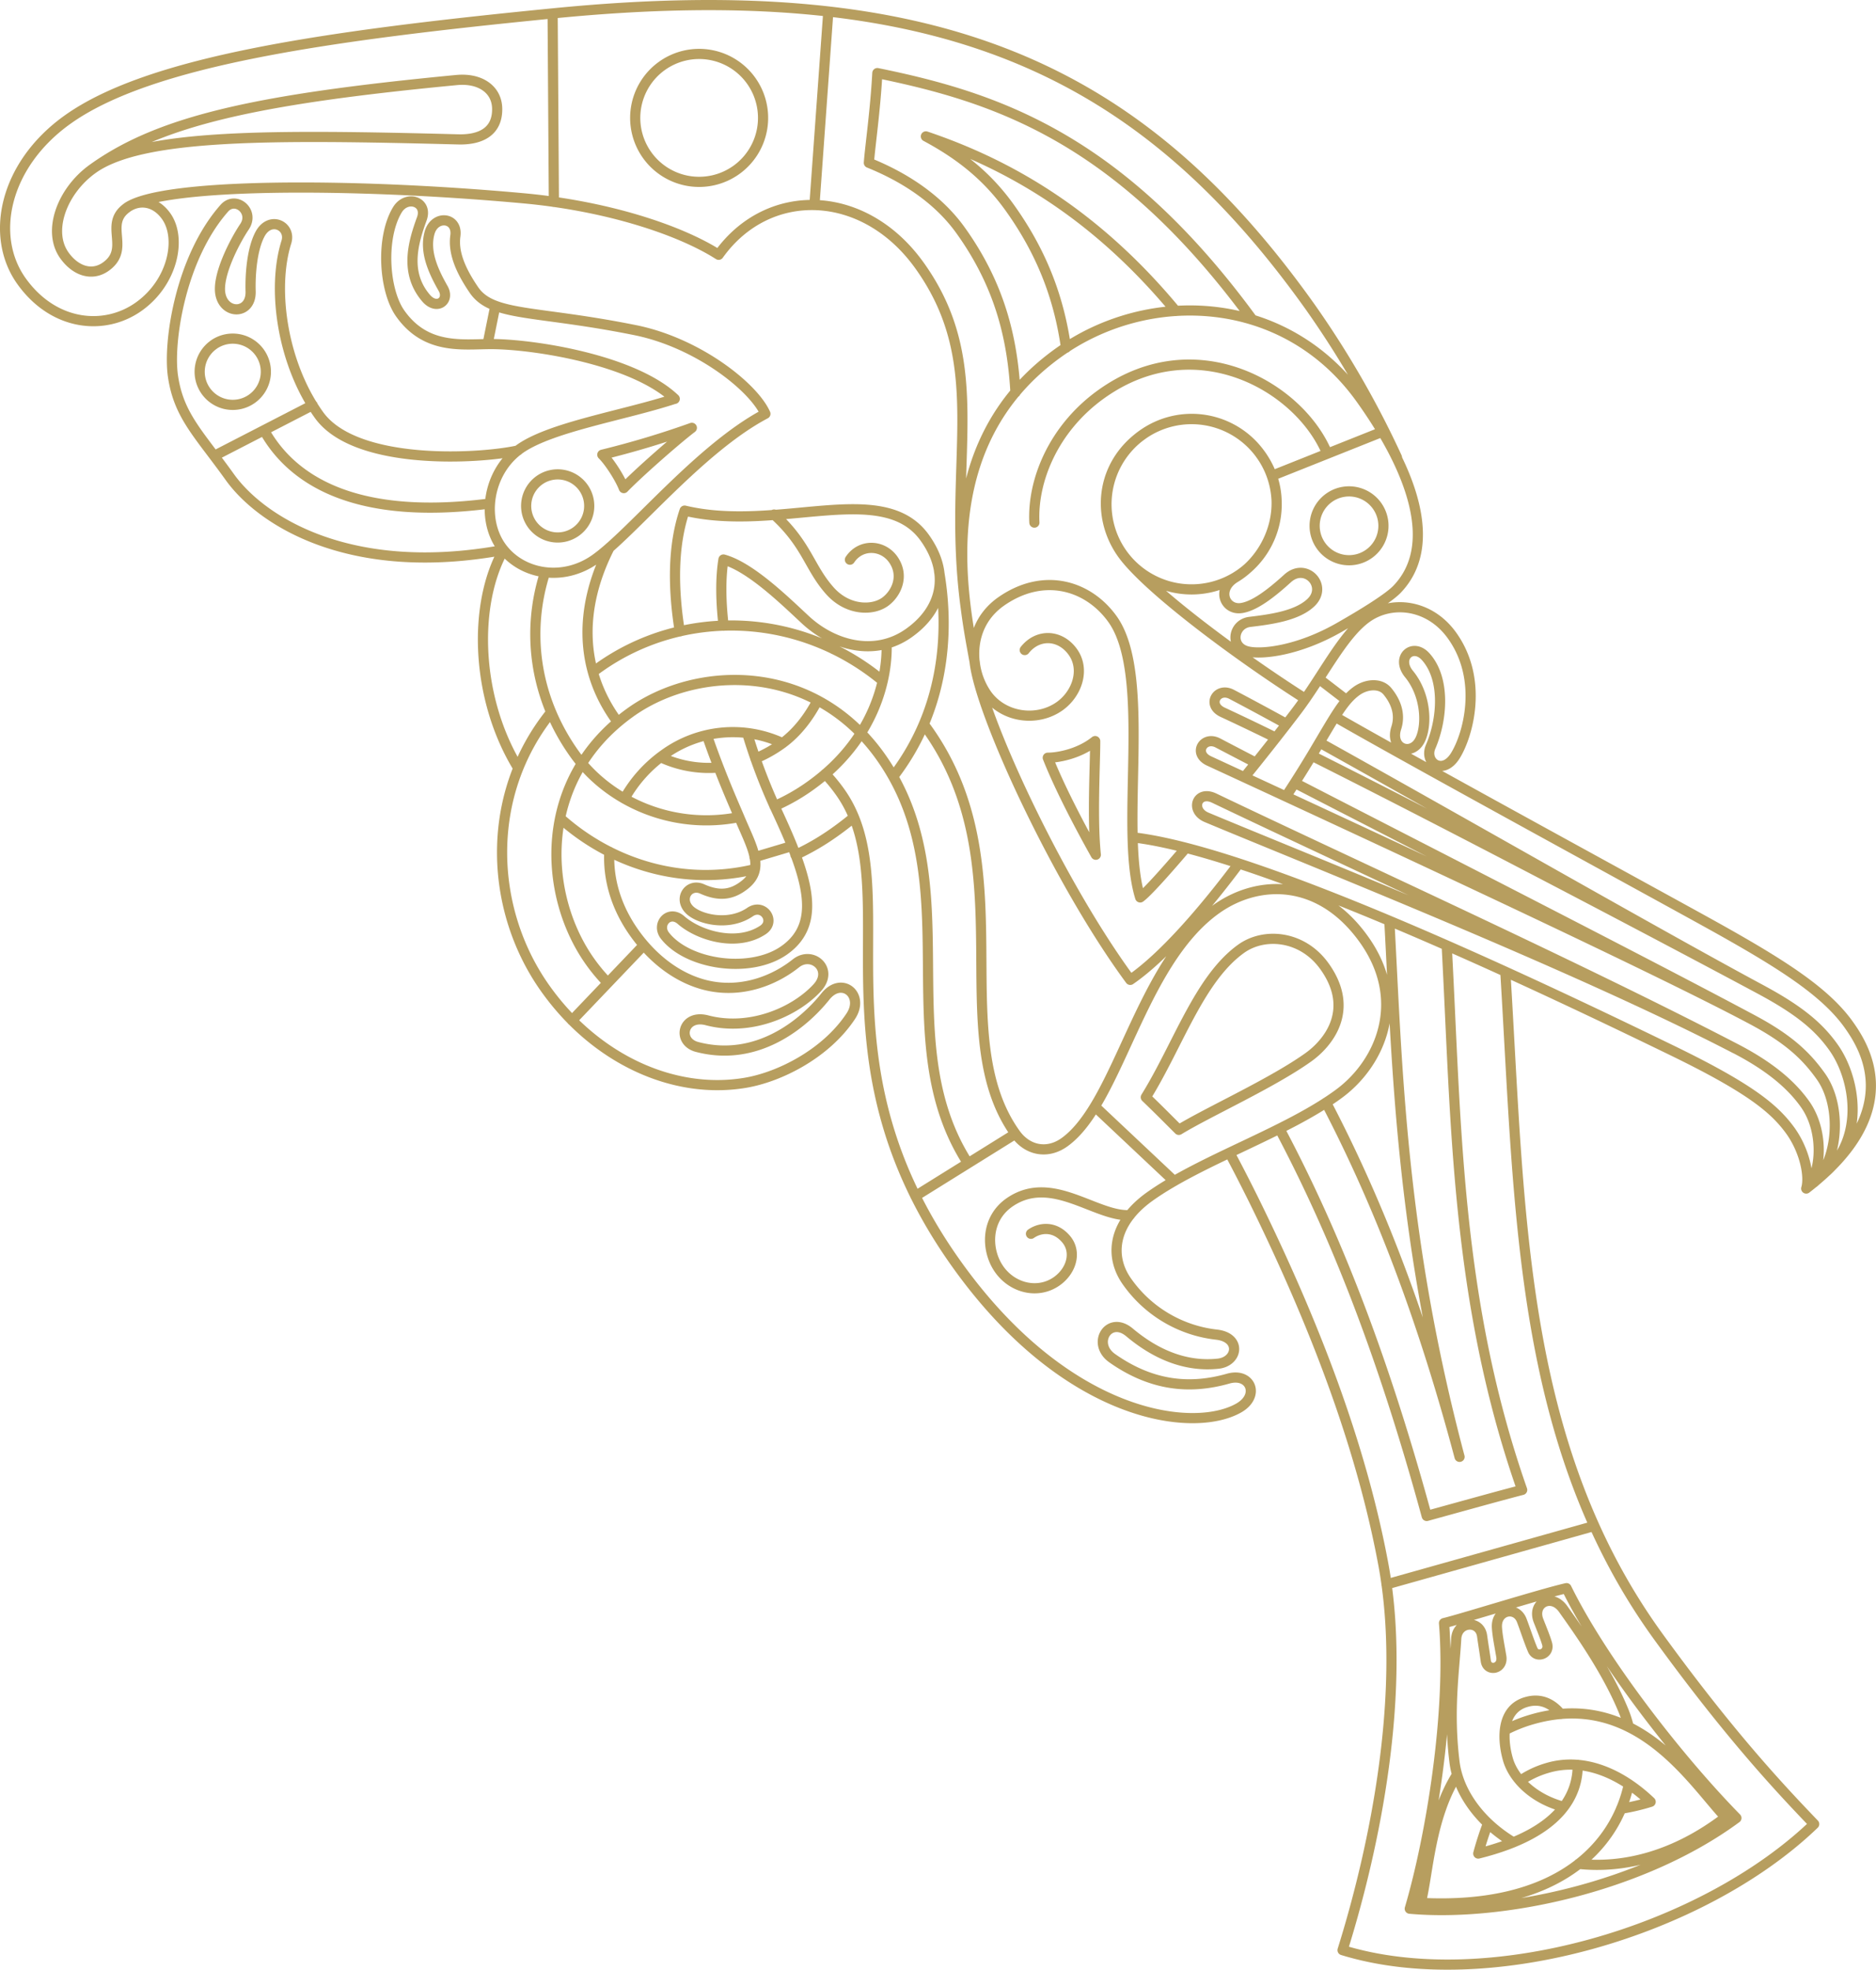 <svg id="Lag_1" data-name="Lag 1" xmlns="http://www.w3.org/2000/svg" viewBox="0 0 1015.29 1065.49"><defs><style>.cls-1{fill:none;stroke:#b79e5f;stroke-linecap:round;stroke-linejoin:round;stroke-width:5.5px;}</style></defs><path class="cls-1" d="M575.7,457.11a514.86,514.86,0,0,0-47-81.46C437,247,328,196.28,119.44,216.86-2.87,228.92-99.11,242.38-143.93,274.5c-34.13,24.44-42.17,63-24.71,87.33s45,26.89,63.51,13.63,23.14-36.91,14.8-48.75c-5.89-8.36-14.68-9.45-21.37-4.66,18.82-13.48,121.23-13.63,214.51-5.13,45.27,4.12,84.63,17.07,105.8,30.57,26.71-37.43,78.65-36.14,108.68,5.78,39.21,54.73,14.42,105.78,25,184.83M485.06,833.23c4.54,8.46,9,17.22,13.42,26.13,32.14,65.41,57.76,131.56,69.84,196.47,12.85,69.06-4.72,153.45-22.06,208.74,78.56,24.15,194.8-10,255.25-68.18-18.31-19.06-45.54-48-84-100.92-75.72-104.05-75.11-229-83.16-360.15M-130.15,301c26.49-19,97-18.56,197.79-15.93,11.63.31,21.31-3.83,21.1-16.67-.17-10.37-9.22-16.66-22-15.43C-40.3,263.22-93.47,274.69-130.15,301c-16.6,11.89-24.73,33.71-15.33,46.83,6.1,8.51,15,11.38,22.44,6.06,13.59-9.74-1.37-22.7,11.34-31.81m231.13-3.19-.68-101.94M260.44,320.5l7.47-103.9m-90,28.71a34.6,34.6,0,1,1-8,48.28,34.61,34.61,0,0,1,8-48.28Zm392.13,821.42,112.43-31.6m-15,33.64c19.42,39.54,60.61,92.41,91.94,124.34-50.86,37.47-126.82,53.55-176.78,49.05,11.43-38.74,22.51-106,18.54-154.49,8-1.82,52.92-15.9,66.3-18.9ZM602.62,721.12c5.16,95.61,4.9,192,40.85,294.5-13.65,3.54-37.69,10.26-51.66,14.09-26-95.21-53.13-159.4-79.71-209.49M369.24,422c-1.63-29.1-8.34-57.91-29.69-87.7-12.62-17.62-31.37-29.19-49.65-36.56.71-9.37,3.48-28.17,4.59-48.53,64.7,13.2,131.22,35.26,203,133.41m74.09,325.12c4.36,80.51,6.19,170.34,38,290-22.35-83.93-47.31-143.9-72.25-191.65M396.61,397.8C393.1,373,384.76,348,366.08,321.93c-12.44-17.37-27.37-28.86-45.32-38.48C365.67,298.6,412.33,325.2,456,377.9m218,840c23.93,2.59,51.83-3.89,79.57-25.17-18.59-19.84-48.46-68.89-104.26-53.12a78.72,78.72,0,0,0-15.18,6m67-1.74a55.82,55.82,0,0,0-2.5-8c-9.26-23.06-26.39-46.48-32.92-55.76-6.34-9-17.13-3.15-13.37,6.32,2,5.07,3.8,9.47,4.63,12.46,1.53,5.49-5.76,8-7.77,3.35s-4.2-11.49-6-16.13c-3.09-7.84-14-5.67-13.39,4,.28,4.63,1.54,10.54,2.37,15.67,1.1,6.86-7.57,8.38-8.4,2.36-.59-4.29-1.2-7.88-2-13.53-1.21-8.81-13.48-8-14,1.5-1,17.36-4.38,38.88-.94,66.64,2.05,16.59,14,32.88,31.84,43.53m-30.43-36.64c-14.66,23.27-15.53,52.8-19.65,69.38,74.29,3.82,105.48-30.88,112.62-64.21M697,1188.1a115.08,115.08,0,0,0,16-3.76c-16-15.23-36.28-24.34-56.27-18.2a50.86,50.86,0,0,0-14.4,6.88m22-36.16c-4.42-5.42-10.57-8.8-18.57-6.52-13.6,3.86-13.17,20-10,31.05,2.72,9.58,12.67,21,30.23,25.69m-41,8.91a164.49,164.49,0,0,0-5.29,16.34c45.47-11.26,53.94-32.65,53.83-48M243.24,611.69A63.48,63.48,0,0,0,179,617.85a72.74,72.74,0,0,0-21.37,23.87m162-40.25c.59.79,1.17,1.59,1.75,2.39,53.52,74.71,8.77,164.55,47.84,219.09,6.56,9.15,17.34,11.19,26.53,4.61,29.39-21.06,40.69-96.38,82-126,22.79-16.33,56.25-17,80,16.17s9.07,66.89-13.24,83.44C516.46,822,469.83,837,441.82,857c-19.88,14.24-22,32.3-12.08,46.12A68.59,68.59,0,0,0,478,931.62c13.51,1.48,11.73,14.59.83,15.73-16.35,1.71-32.53-4.05-47.87-16.93-11.13-9.35-20.73,6-9.29,14,22.15,15.54,43,16.6,62.71,11,12.19-3.46,17.43,9.37,5.49,16-25,13.91-93.11,5-152.23-77.56C256,780,312.27,691,274.21,637.91a89,89,0,0,0-7.91-9.6M140.58,573.16c.94-.7,1.89-1.4,2.85-2.09,45.84-32.85,108.92-30.6,154,6.92m-148,92.38c-.74,14.52,3.41,29.84,13.73,44.25,12.06,16.83,27.14,25.87,41.1,28.52,18.11,3.43,34.88-3.38,46.16-12.36,8.82-7,20.61,3.33,11.55,13.19-12,13.08-36.27,23.77-59.66,17.62-13.16-3.45-16.56,11.51-5.34,14.43,32.34,8.45,57.61-12.54,69.41-27.32,8.82-11.07,21.33-.8,13.72,10.68-13.42,20.27-38.59,33-57.38,36.07-38.8,6.39-80.62-12.94-107.58-50.57C84.46,702.16,81.57,640.09,117.94,595M369.21,823l-54.12,33.67m-185.86-95L168.08,721M377.63,877.08c5.07-3.53,13-4.33,19.11,3,5.62,6.78,3,16.77-5,22.56-10.1,7.23-23.88,4-31.19-6.2s-7.79-27.51,5.91-36.65c22.64-15.09,46.29,8.22,64.71,7.2m23.93-18.41L412.2,808.22m27.58-5c17.43-28.09,28.94-64.1,51.55-80.3,12.5-9,33.12-7.33,45.14,9.45,17.14,23.93,1.43,42-8.71,49.21-19.59,14-54,29.47-70.11,39.28-4.57-4.54-11.08-11.14-17.87-17.64Zm-291.26-62a94.68,94.68,0,0,1-9.31-11.11c-26.1-36.44-29-98.83,21.62-135.06,36.08-25.85,99.8-27.55,136.28,25.19,47.21,68.26,3.44,151.68,46.25,218.39M437.72,445a46.06,46.06,0,1,1-10.62,64.26A46.08,46.08,0,0,1,437.72,445Zm-5.09,217.6c66.05,7.5,212.77,76.83,291.74,115.19,41.78,20.29,55.13,31.21,63.82,42.93,8.27,11.16,11,25.36,9,31.88C851.07,811,829,776.3,820.09,763.8c-12.53-17.49-35.5-32.2-70.4-51.73-24.33-13.61-166.27-90.88-207.53-114.7m-16-9.66c-37.23-23.66-85.9-60-99.08-78.42-14.15-19.74-12-48,10.62-64.26A45.74,45.74,0,0,1,502,455.65c17.46,24.35,6,54.54-13.78,66.42-10.57,6.34-5.61,18.08,3.58,16.48,6.94-1.2,15.42-7.55,24.72-16,9.86-8.95,22,4.16,12.63,13.08-7.61,7.26-22.11,9.13-33.08,10.45-9.05,1.09-11.17,13.66-1,16,7.68,1.77,27.36-.43,49.28-12.93,13.19-7.52,26.78-15.91,31.42-20.75,22.63-23.6,8.53-63.69-19.71-103.11-40.8-56.95-114.74-59.79-163.59-24.79-70.35,50.39-51,135.32-45.21,167.91m-.1-.79a37.91,37.91,0,0,0,6.55,17.7c9.06,12.64,27.29,15,39.49,6.32,9.39-6.74,13.89-19.8,7.06-29.33s-18.9-10-26-1m141.35,79.22c5.62-8.55,10.73-16.73,15.16-24.17,11.48-19.28,15.92-27.77,23.11-32.93,5.27-3.77,12.83-4.48,16.68.21,2.8,3.42,7.73,10.7,4.76,19.85-3.66,11.32,8.71,15.82,13.15,5.88,3.59-8,2.91-23.91-6.23-35.08-7.38-9,2.1-17.09,9-9.4,10.82,12,9.06,34,2.69,48.73-3.63,8.4,6.45,15.84,13.33,4.89s15.43-41.08-1.75-65.06c-12.29-17.16-32.87-19.14-46.14-9.64s-23.78,31.72-37.95,50.42c-6.42,8.48-16.81,21.75-28.28,35.91M461.5,668.31c-11.68,13.7-21.28,24.32-24.77,26.82-11.55-37.36,6.82-120.22-15-150.59-13-18.13-37-25.54-59.94-9.73-12.42,8.56-15.9,21.47-14.67,32.83,3.09,28.4,45.43,119.52,84.24,172.08,17.63-12.1,39.09-36.67,58.75-62.92m58.38-88.38-15.1-11.59m-121,33.76c0,12.37-1.7,42,.33,61.44-7.83-13.93-19.34-35.62-26-52.48,5.56,0,17-2.06,25.64-9Zm108,22.57c72.44,37.34,192.39,98.49,248.83,128.73C712.51,731.49,542,652.71,474,621.29c-8.83-4.09-2.92-13.77,4.82-9.71,5.71,3,12.71,6.64,20.64,10.75m34.33-11C606,651.47,719,716.21,773.77,745.58c-55-29.49-169.84-89.89-244.22-127.14m-19.33-9.67c-11.16-5.49-21-10.16-28.81-13.79-8.84-4.08-2.93-13.77,4.81-9.71s18,9.55,29.81,16.05M758.7,776.82c-85.93-44.6-230.92-101.93-286-125-9.11-3.81-5.21-14.87,4.14-10.39,74.07,35.44,196,90.78,281.85,135.35Zm42.63,72.53c12.71-10.63,15.75-40.52,3.88-57.3-7.56-10.67-16.75-19.76-36-30.16m38.69,81.63c21-18.51,16-50.38,4.14-67.16-7.55-10.67-17.6-19.57-38.3-30.78m23.46,107c7.75-6.46,10.33-29.8-.4-45.29-7-10-18.25-20.25-38.13-30.52M379.48,492.37c-1.17-22.51,10.17-50.85,36.13-69.45,51-36.54,107.54-4,122.39,32.17M508.15,467l59.69-23.79m-28.91,35.75a18.62,18.62,0,1,1-4.29,26,18.63,18.63,0,0,1,4.29-26Zm0,0a18.62,18.62,0,1,1-4.29,26,18.63,18.63,0,0,1,4.29-26ZM184.84,425.43c-22.42-21.27-76.52-29.59-99.27-29.64-15.31,0-35.28,3.35-49.33-16.59-8.85-12.57-10.61-40.88-1.53-56,5-8.28,16.68-4.52,13.23,4.88-4.93,13.39-9.2,29.38,2.31,42.84,5.83,6.82,13,1.34,9.21-5.24-5.4-9.5-10.06-19.81-7.35-29.92s15.42-8.69,14,1.53c-1.2,8.64,2.42,18.05,10,29.17,9.94,14.64,33.16,10.88,87.29,21.79,34,6.85,64.16,30.85,70.5,45.26C198.48,452.2,162,497.7,142,512c-17.81,12.76-40.41,8.36-51.07-6.52s-7.51-39.45,9-52.17c16.17-12.45,57.2-18.82,84.85-27.91Zm9.26,15.67c-9.25,7.08-29.53,25-36.83,32.6-2.07-5.36-7.69-14.16-11.63-18.06A491.82,491.82,0,0,0,194.1,441.1ZM-64.8,396.2a17.92,17.92,0,0,1,25,4.13,17.91,17.91,0,0,1-4.12,25,17.92,17.92,0,0,1-25-4.12,17.93,17.93,0,0,1,4.13-25Zm176.35,73.27a17.07,17.07,0,1,1-3.94,23.82,17.09,17.09,0,0,1,3.94-23.82Zm-28-73.66,4.2-20.75m66.29,225.25c-.36-.48-.72-1-1.08-1.46-18.91-26.39-20.62-59.23-3.41-93m59,119a61.48,61.48,0,0,1-31.45-5.63m85-30.62c-4.67,9-11.13,17.54-19.41,23.47A70.39,70.39,0,0,1,228.46,620m42.81-64.72a45.54,45.54,0,0,1-.32,5.63M100.17,625.17c-23.2-37.85-24.58-88.47-8-118m136,172.66c-39,9.43-77.67-2.8-105.37-27.61m159-.44c-3.2,2.69-6.61,5.31-10.19,7.86a132.86,132.86,0,0,1-21.45,12.52M327.9,518.7c6.14,35.37,1.84,76.39-24.84,111.06M92.14,507.16C9,522.46-39,491.4-55.93,467.78s-27.61-33.19-30.78-54.53c-2.74-18.41,4-64.05,27.78-90.94,6.07-6.88,16.52,1.66,10.93,10-5.32,7.9-15.1,26.68-13,36.7,2.31,11.08,16.65,10.74,16.31-1.7-.28-10,.91-23.17,5.09-31,5.4-10.09,17-4.43,14.24,4.36-8,25.52-2.14,65.85,17.64,93.46S78.9,458,100,453.34m-163.75,2.6,52.61-27.11m95.83,53.22C5.11,492.38-25.19,464.52-37.46,442.38M219.7,651.66c-36.15,7.22-70.77-8.49-89-34-21.71-30.3-26.42-66.15-16-98.44M299.5,558c.56,17.37-5.78,51.25-41,76.51a105.25,105.25,0,0,1-19.71,11.24m-27.51-97.61c-1.52-13.15-1.74-25.5-.07-35.81,14.35,3.94,32.41,21.5,44.25,32.53,15.05,14,37.66,20.25,56,7.3s22.43-32.4,8.66-51.62c-22.71-31.7-79-2.56-129.94-14.66-6.6,19.38-6.27,42.52-2.61,65.35m14.66,56.13c7.48,21.71,15.1,38.55,17.63,44.58,6.7,16,14,27.56,2.9,36.34-7.2,5.71-14.07,6.26-23.07,2.26-7.21-3.2-12.88,5.08-7,11.13,4.95,5.14,21.13,9.4,32.9,1.37,7.18-4.89,14.11,5,6.93,9.71-13.88,9.18-34.43,3.22-44.29-5.38-6.53-5.69-13.51,2.3-8.67,8.47,12.44,15.84,46.3,20.68,64.5,7.9,21.7-15.25,11.77-41.78-5.37-78.36a311.45,311.45,0,0,1-14.65-39.14m55.61-93.81c5.87-8.84,17.94-8.24,23.62.15,6,8.92,1.32,18.28-4.49,22.56-6.86,5.06-20.45,4.91-30.07-6-11.22-12.67-12.29-24.95-30.11-41.14m9.81,179.29L228,673.38" transform="translate(180.33 -209.67)"/></svg>